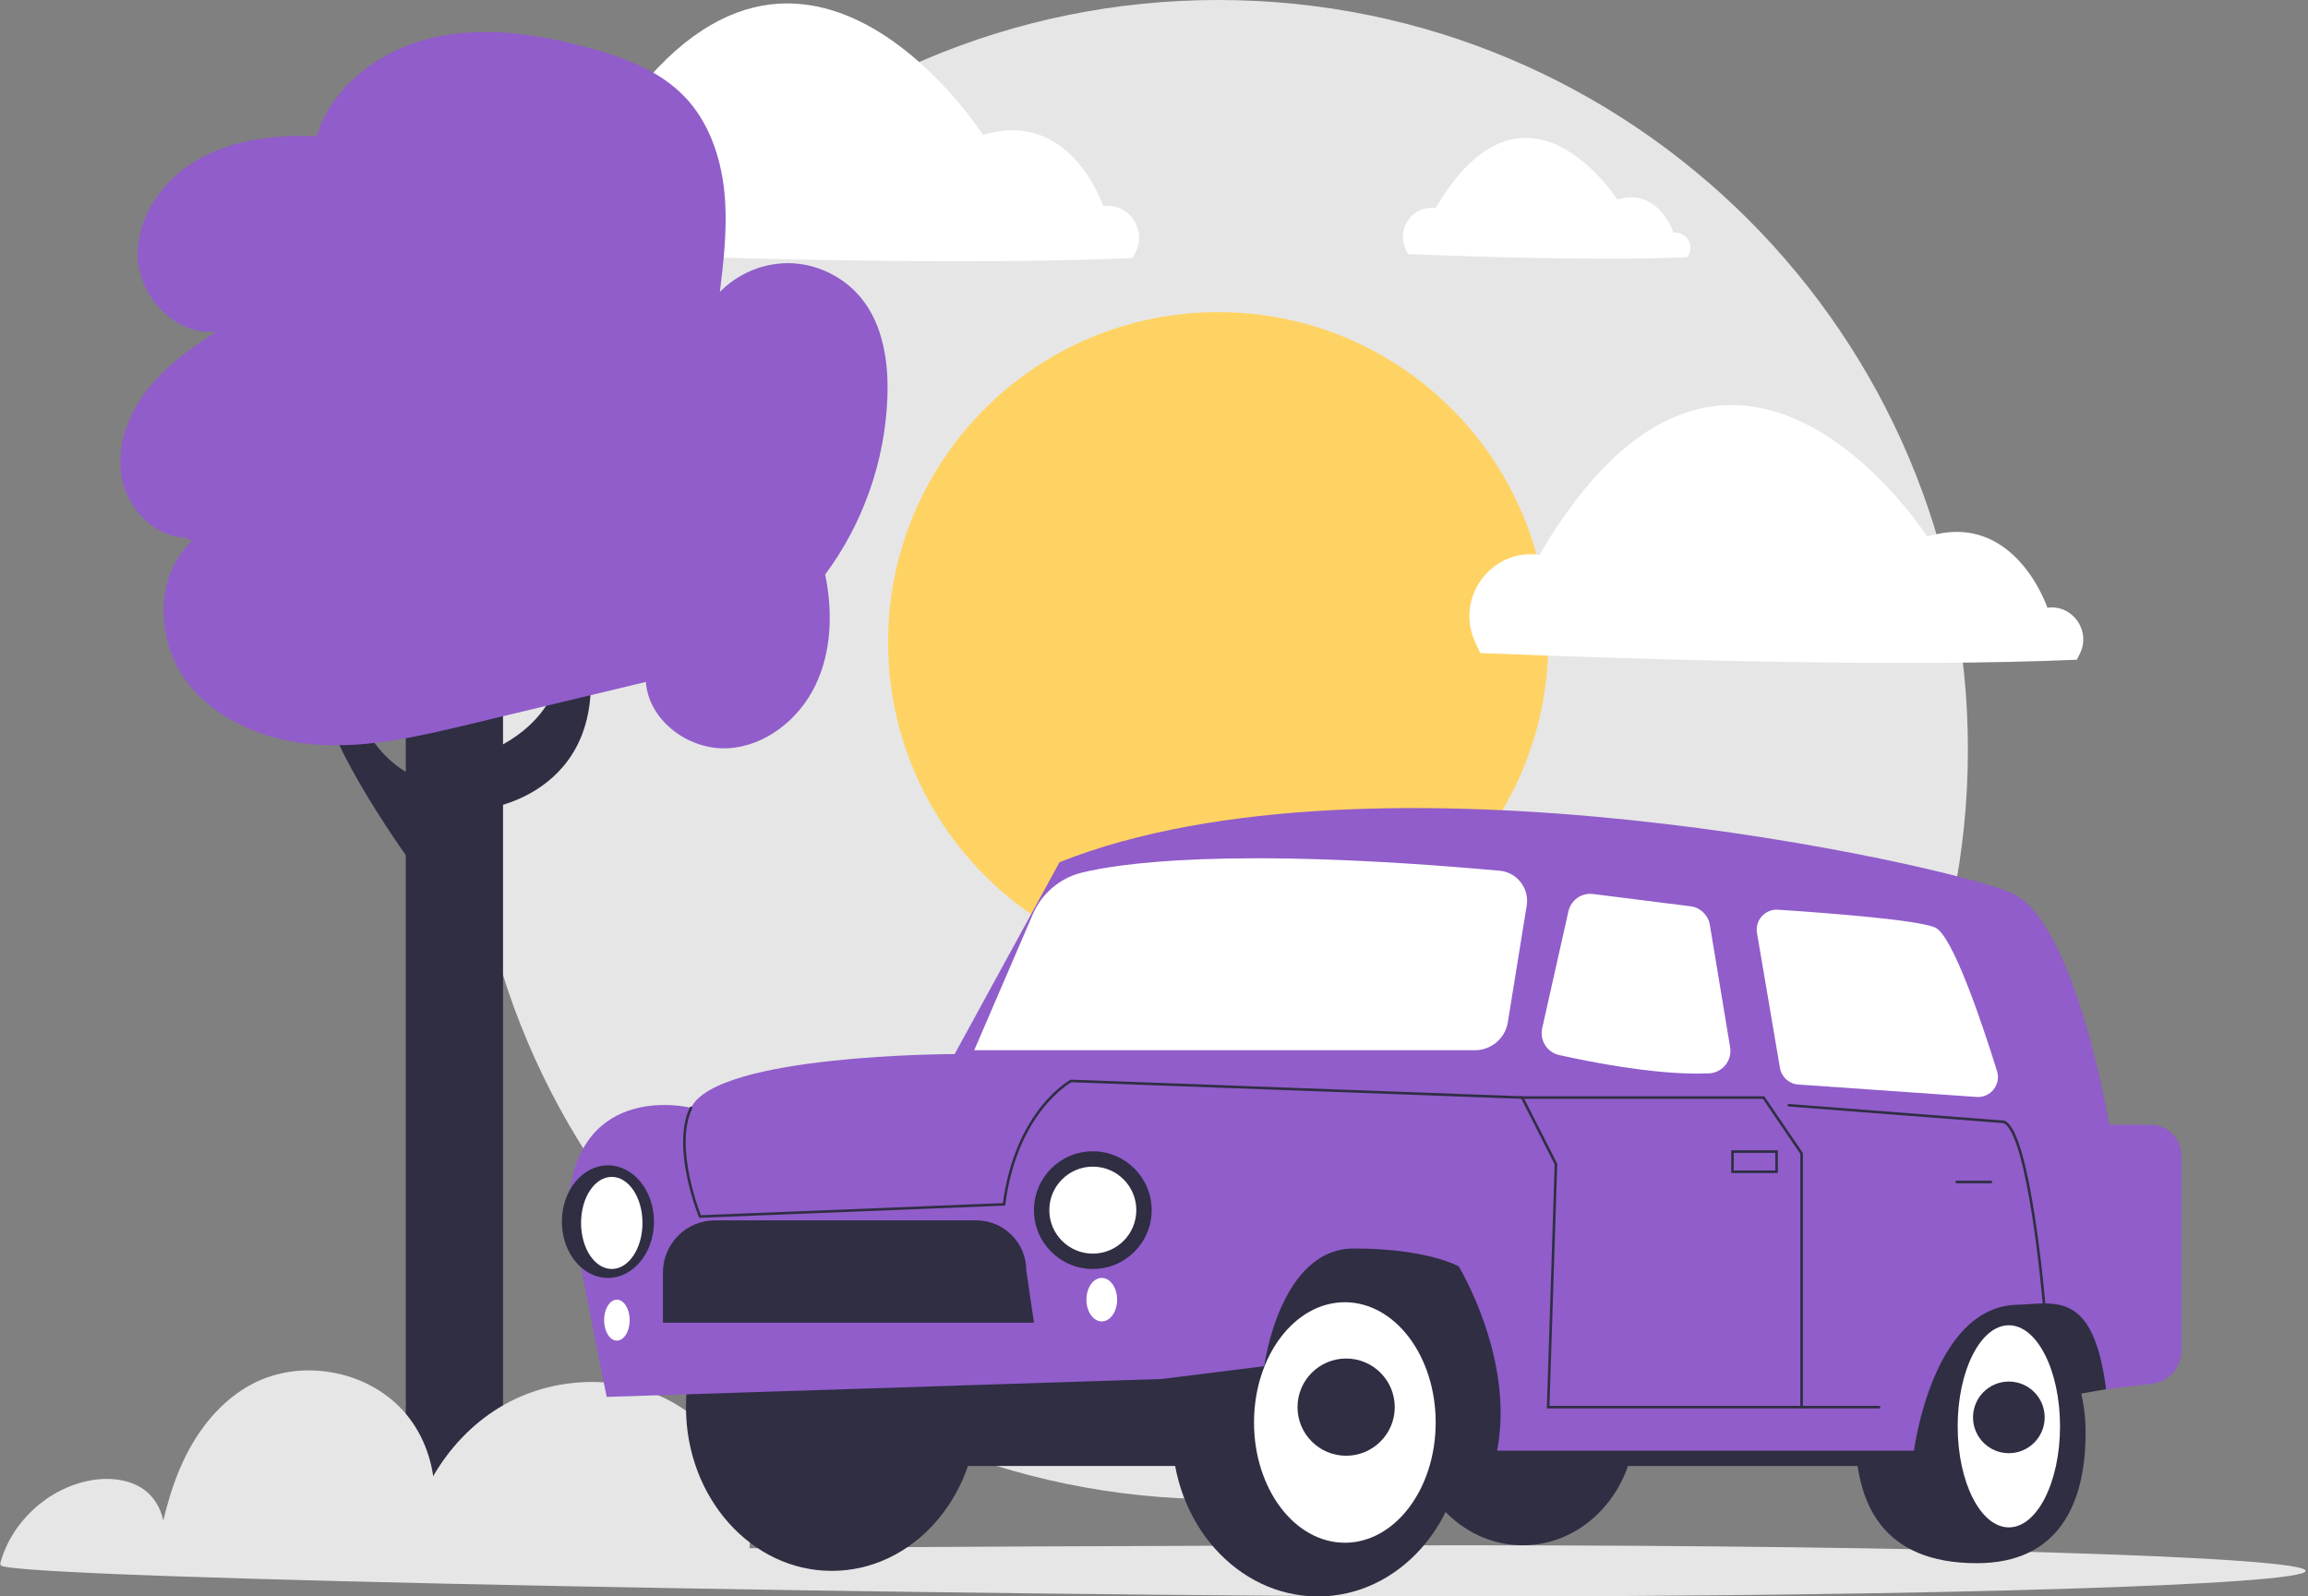 <svg width="902" height="624" viewBox="0 0 902 624" fill="none" xmlns="http://www.w3.org/2000/svg">
<rect x="0" y="0" width="902" height="624" fill="#808080" stroke="none"/>
<g clip-path="url(#clip0_284_1269)">
<path d="M476.088 586C314.268 586 183.088 454.819 183.088 293C183.088 131.181 314.268 0 476.088 0C637.907 0 769.088 131.181 769.088 293C769.088 454.819 637.907 586 476.088 586Z" fill="#E6E6E6"/>
<path d="M207.271 93.372C207.987 95.02 208.736 96.65 209.517 98.261C273.295 100.823 374.15 103.875 442.667 100.865C443.081 100.057 443.487 99.244 443.885 98.426C448.189 89.585 441.141 79.409 431.368 80.498L431.14 80.524C431.14 80.524 418.333 42.103 384.182 52.775C384.182 52.775 307.34 -67.545 232.633 59.862C232.633 59.862 232.21 59.785 231.422 59.716C213.329 58.114 200.031 76.714 207.271 93.372Z" fill="white"/>
<path d="M158.588 275.5H196.588V604.5H158.588V275.5Z" fill="#2F2E43"/>
<path d="M60.591 610.384C62.952 596.901 65.857 583.363 71.673 570.971C77.488 558.579 86.486 547.294 98.606 540.931C117.613 530.953 143.108 535.469 157.531 551.369C171.954 567.269 173.972 593.083 162.194 611.03" fill="#E6E6E6"/>
<path d="M158.338 612.015C160.303 587.242 173.801 563.224 194.998 550.251C216.194 537.278 244.777 536.486 265.738 549.836C286.699 563.186 298.116 590.696 291.092 614.534" fill="#E6E6E6"/>
<path d="M0 611.407C4.315 594.936 18.782 581.59 35.545 578.614C43.761 577.155 53.109 578.398 58.827 584.476C65.837 591.928 65.073 603.553 63.859 613.713" fill="#E6E6E6"/>
<path d="M476.088 380C404.843 380 347.088 322.245 347.088 251C347.088 179.755 404.843 122 476.088 122C547.333 122 605.088 179.755 605.088 251C605.088 322.245 547.333 380 476.088 380Z" fill="#FFD363"/>
<path d="M0.175 611.739C0.175 617.262 392.715 624 573.588 624C754.461 624 901.088 619.523 901.088 614C901.088 608.477 754.461 604 573.588 604C392.715 604 0.175 606.216 0.175 611.739Z" fill="#E6E6E6"/>
<path d="M831.609 509.483L823.088 543L739.405 557.5V493.597L831.609 489.5V509.483Z" fill="#2F2E43"/>
<path d="M319.088 473H746.088V573H319.088V473Z" fill="#2F2E43"/>
<path d="M725.088 560C725.088 588.167 735.921 611 772.588 611C804.255 611 815.088 588.167 815.088 560C815.088 531.833 798.821 509 772.588 509C746.354 509 725.088 531.833 725.088 560Z" fill="#2F2E43"/>
<path d="M785.088 597C774.042 597 765.088 579.315 765.088 557.5C765.088 535.685 774.042 518 785.088 518C796.134 518 805.088 535.685 805.088 557.5C805.088 579.315 796.134 597 785.088 597Z" fill="white"/>
<path d="M785.088 568C777.356 568 771.088 561.732 771.088 554C771.088 546.268 777.356 540 785.088 540C792.82 540 799.088 546.268 799.088 554C799.088 561.732 792.82 568 785.088 568Z" fill="#2F2E43"/>
<path d="M325.088 614C293.608 614 268.088 585.346 268.088 550C268.088 514.654 293.608 486 325.088 486C356.568 486 382.088 514.654 382.088 550C382.088 585.346 356.568 614 325.088 614Z" fill="#2F2E43"/>
<path d="M595.088 604C570.787 604 551.088 582.51 551.088 556C551.088 529.49 570.787 508 595.088 508C619.388 508 639.088 529.49 639.088 556C639.088 582.51 619.388 604 595.088 604Z" fill="#2F2E43"/>
<path d="M515.088 624C483.608 624 458.088 595.346 458.088 560C458.088 524.654 483.608 496 515.088 496C546.568 496 572.088 524.654 572.088 560C572.088 595.346 546.568 624 515.088 624Z" fill="#2F2E43"/>
<path d="M525.588 603C505.982 603 490.088 581.957 490.088 556C490.088 530.043 505.982 509 525.588 509C545.194 509 561.088 530.043 561.088 556C561.088 581.957 545.194 603 525.588 603Z" fill="white"/>
<path d="M526.088 569C515.594 569 507.088 560.493 507.088 550C507.088 539.507 515.594 531 526.088 531C536.581 531 545.088 539.507 545.088 550C545.088 560.493 536.581 569 526.088 569Z" fill="#2F2E43"/>
<path d="M852.588 527.828V451.726C852.588 445.045 847.172 439.629 840.49 439.629H824.343C824.343 439.629 811.088 360 786.088 349C761.088 338 537.088 288 414.088 337L373.088 412C373.088 412 280.088 412 270.088 433C270.088 433 226.088 422 222.088 470L233.088 526L237.088 546L454.088 539L494.088 534C494.088 534 500.088 488 529.088 488C558.088 488 570.088 495 570.088 495C570.088 495 592.088 531 585.088 567H748.029C748.029 567 755.088 511 788.088 510C803.114 509.545 818.088 504 823.088 543L840.997 540.875C847.608 540.091 852.588 534.486 852.588 527.828Z" fill="#905DCA"/>
<path d="M380.74 410.5H576.386C582.833 410.5 588.261 405.88 589.291 399.515L596.657 353.981C597.185 350.709 596.359 347.468 594.328 344.852C592.299 342.24 589.368 340.638 586.072 340.34C479.742 330.746 436.35 337.694 422.629 341.125C414.205 343.232 407.122 349.259 403.681 357.247L380.74 410.5Z" fill="white"/>
<path d="M663.283 419.645C664.854 419.645 666.389 419.613 667.885 419.544C670.402 419.429 672.752 418.242 674.333 416.289C675.904 414.347 676.571 411.819 676.162 409.354L668.235 361.497C667.606 357.701 664.5 354.715 660.684 354.235L622.602 349.442C618.102 348.873 613.951 351.788 612.957 356.22L602.714 401.914C602.201 404.202 602.61 406.553 603.866 408.532C605.12 410.507 607.068 411.875 609.352 412.383C621.974 415.192 644.888 419.645 663.283 419.645Z" fill="white"/>
<path d="M773.021 428.78C775.4 428.78 777.658 427.696 779.145 425.815C780.744 423.793 781.24 421.116 780.473 418.654C774.339 398.986 763.04 365.543 756.291 362.543C749.569 359.556 714.918 356.895 694.861 355.576C692.465 355.421 690.167 356.35 688.558 358.134C686.947 359.919 686.256 362.304 686.659 364.676L695.632 417.42C696.237 420.983 699.179 423.647 702.784 423.899L772.475 428.761C772.657 428.774 772.84 428.78 773.021 428.78Z" fill="white"/>
<path d="M704.088 550V450.84L689.234 429H594.882L608.088 455L605.043 550H704.088Z" stroke="#2F2E43" stroke-miterlimit="10" stroke-linecap="round"/>
<path d="M734.347 550H704.088" stroke="#2F2E43" stroke-miterlimit="10" stroke-linecap="round"/>
<path d="M798.833 509.483C798.833 509.483 793.088 442.003 783.088 438.502L699.088 432" stroke="#2F2E43" stroke-miterlimit="10" stroke-linecap="round"/>
<path d="M778.088 462H764.716" stroke="#2F2E43" stroke-miterlimit="10" stroke-linecap="round"/>
<path d="M677.088 450.114H694.315V458H677.088V450.114Z" stroke="#2F2E43" stroke-miterlimit="10" stroke-linecap="round"/>
<path d="M594.882 429L418.588 422.5C418.588 422.5 397.186 433.983 392.387 470.741L273.588 475.5C273.588 475.5 262.588 448.5 270.088 433" stroke="#2F2E43" stroke-miterlimit="10" stroke-linecap="round"/>
<path d="M427.088 496C414.385 496 404.088 485.703 404.088 473C404.088 460.297 414.385 450 427.088 450C439.79 450 450.088 460.297 450.088 473C450.088 485.703 439.79 496 427.088 496Z" fill="#2F2E43"/>
<path d="M427.088 490C417.699 490 410.088 482.389 410.088 473C410.088 463.611 417.699 456 427.088 456C436.477 456 444.088 463.611 444.088 473C444.088 482.389 436.477 490 427.088 490Z" fill="white"/>
<path d="M237.588 499.5C227.647 499.5 219.588 489.65 219.588 477.5C219.588 465.35 227.647 455.5 237.588 455.5C247.529 455.5 255.588 465.35 255.588 477.5C255.588 489.65 247.529 499.5 237.588 499.5Z" fill="#2F2E43"/>
<path d="M239.088 496C232.46 496 227.088 487.941 227.088 478C227.088 468.059 232.46 460 239.088 460C245.715 460 251.088 468.059 251.088 478C251.088 487.941 245.715 496 239.088 496Z" fill="white"/>
<path d="M430.588 516.5C427.274 516.5 424.588 512.694 424.588 508C424.588 503.306 427.274 499.5 430.588 499.5C433.902 499.5 436.588 503.306 436.588 508C436.588 512.694 433.902 516.5 430.588 516.5Z" fill="white"/>
<path d="M241.088 524C238.326 524 236.088 520.418 236.088 516C236.088 511.582 238.326 508 241.088 508C243.849 508 246.088 511.582 246.088 516C246.088 520.418 243.849 524 241.088 524Z" fill="white"/>
<path d="M259.088 517H404.088L401.088 496.567C401.088 485.761 392.327 477 381.521 477H279.457C268.207 477 259.088 486.119 259.088 497.369V517Z" fill="#2F2E43"/>
<path d="M191.133 315.85C191.133 315.85 245.588 308.461 227.088 241.48H219.588C219.588 241.48 228.588 275.5 193.588 292.5L191.133 315.85Z" fill="#2F2E43"/>
<path d="M161.588 338.5C161.588 338.5 126.588 290.5 126.588 271.5H136.256C136.256 271.5 145.727 300.5 167.158 305L161.588 338.5Z" fill="#2F2E43"/>
<path d="M252.53 267.761C254.411 282.405 269.609 293.202 284.356 292.466C299.102 291.729 312.251 281.192 318.66 267.892C325.07 254.591 325.457 239.015 322.499 224.55C337.336 204.58 345.934 180.043 346.808 155.18C347.287 141.544 345.166 127.052 336.546 116.476C329.635 107.998 318.805 102.855 307.868 102.858C296.93 102.86 286.103 108.009 279.197 116.49L281.071 116.266C282.767 102.581 284.466 88.759 283.089 75.038C281.712 61.318 276.973 47.51 267.372 37.611C257.49 27.422 243.543 22.335 229.841 18.627C209.929 13.238 188.797 10.09 168.72 14.826C148.642 19.562 129.79 33.478 123.774 53.209C107.936 52.635 91.509 54.399 77.696 62.168C63.883 69.938 53.215 84.705 53.841 100.541C54.467 116.377 68.916 131.411 84.658 129.577C74.437 136.12 64.401 143.361 57.059 153.025C49.718 162.689 45.317 175.173 47.65 187.082C49.983 198.992 60.173 209.632 72.298 210.152L74.954 211.512C60.36 225.15 60.875 250.179 72.796 266.206C84.716 282.233 105.233 290.029 125.175 291.148C145.118 292.266 164.877 287.568 184.299 282.903C207.01 277.448 229.722 271.993 252.433 266.538L252.53 267.761Z" fill="#905DCA"/>
<path d="M549.203 97.019C549.538 97.791 549.889 98.554 550.255 99.309C580.135 100.509 627.385 101.939 659.485 100.529C659.679 100.15 659.869 99.769 660.056 99.386C662.072 95.245 658.77 90.477 654.192 90.987L654.085 90.999C654.085 90.999 648.085 72.999 632.085 77.999C632.085 77.999 596.085 21.629 561.085 81.319C561.085 81.319 560.887 81.283 560.517 81.251C552.041 80.5 545.811 89.214 549.203 97.019Z" fill="white"/>
<path d="M576.272 250.372C576.988 252.02 577.737 253.65 578.518 255.261C642.296 257.823 743.15 260.875 811.667 257.865C812.081 257.057 812.487 256.244 812.885 255.426C817.189 246.585 810.141 236.409 800.369 237.498L800.141 237.524C800.141 237.524 787.334 199.103 753.182 209.775C753.182 209.775 676.341 89.455 601.634 216.862C601.634 216.862 601.211 216.785 600.423 216.716C582.33 215.114 569.031 233.714 576.272 250.372Z" fill="white"/>
</g>
<defs>
<clipPath id="clip0_284_1269">
<rect width="901.088" height="624" fill="white" transform="matrix(-1 0 0 1 901.088 0)"/>
</clipPath>
</defs>
</svg>
